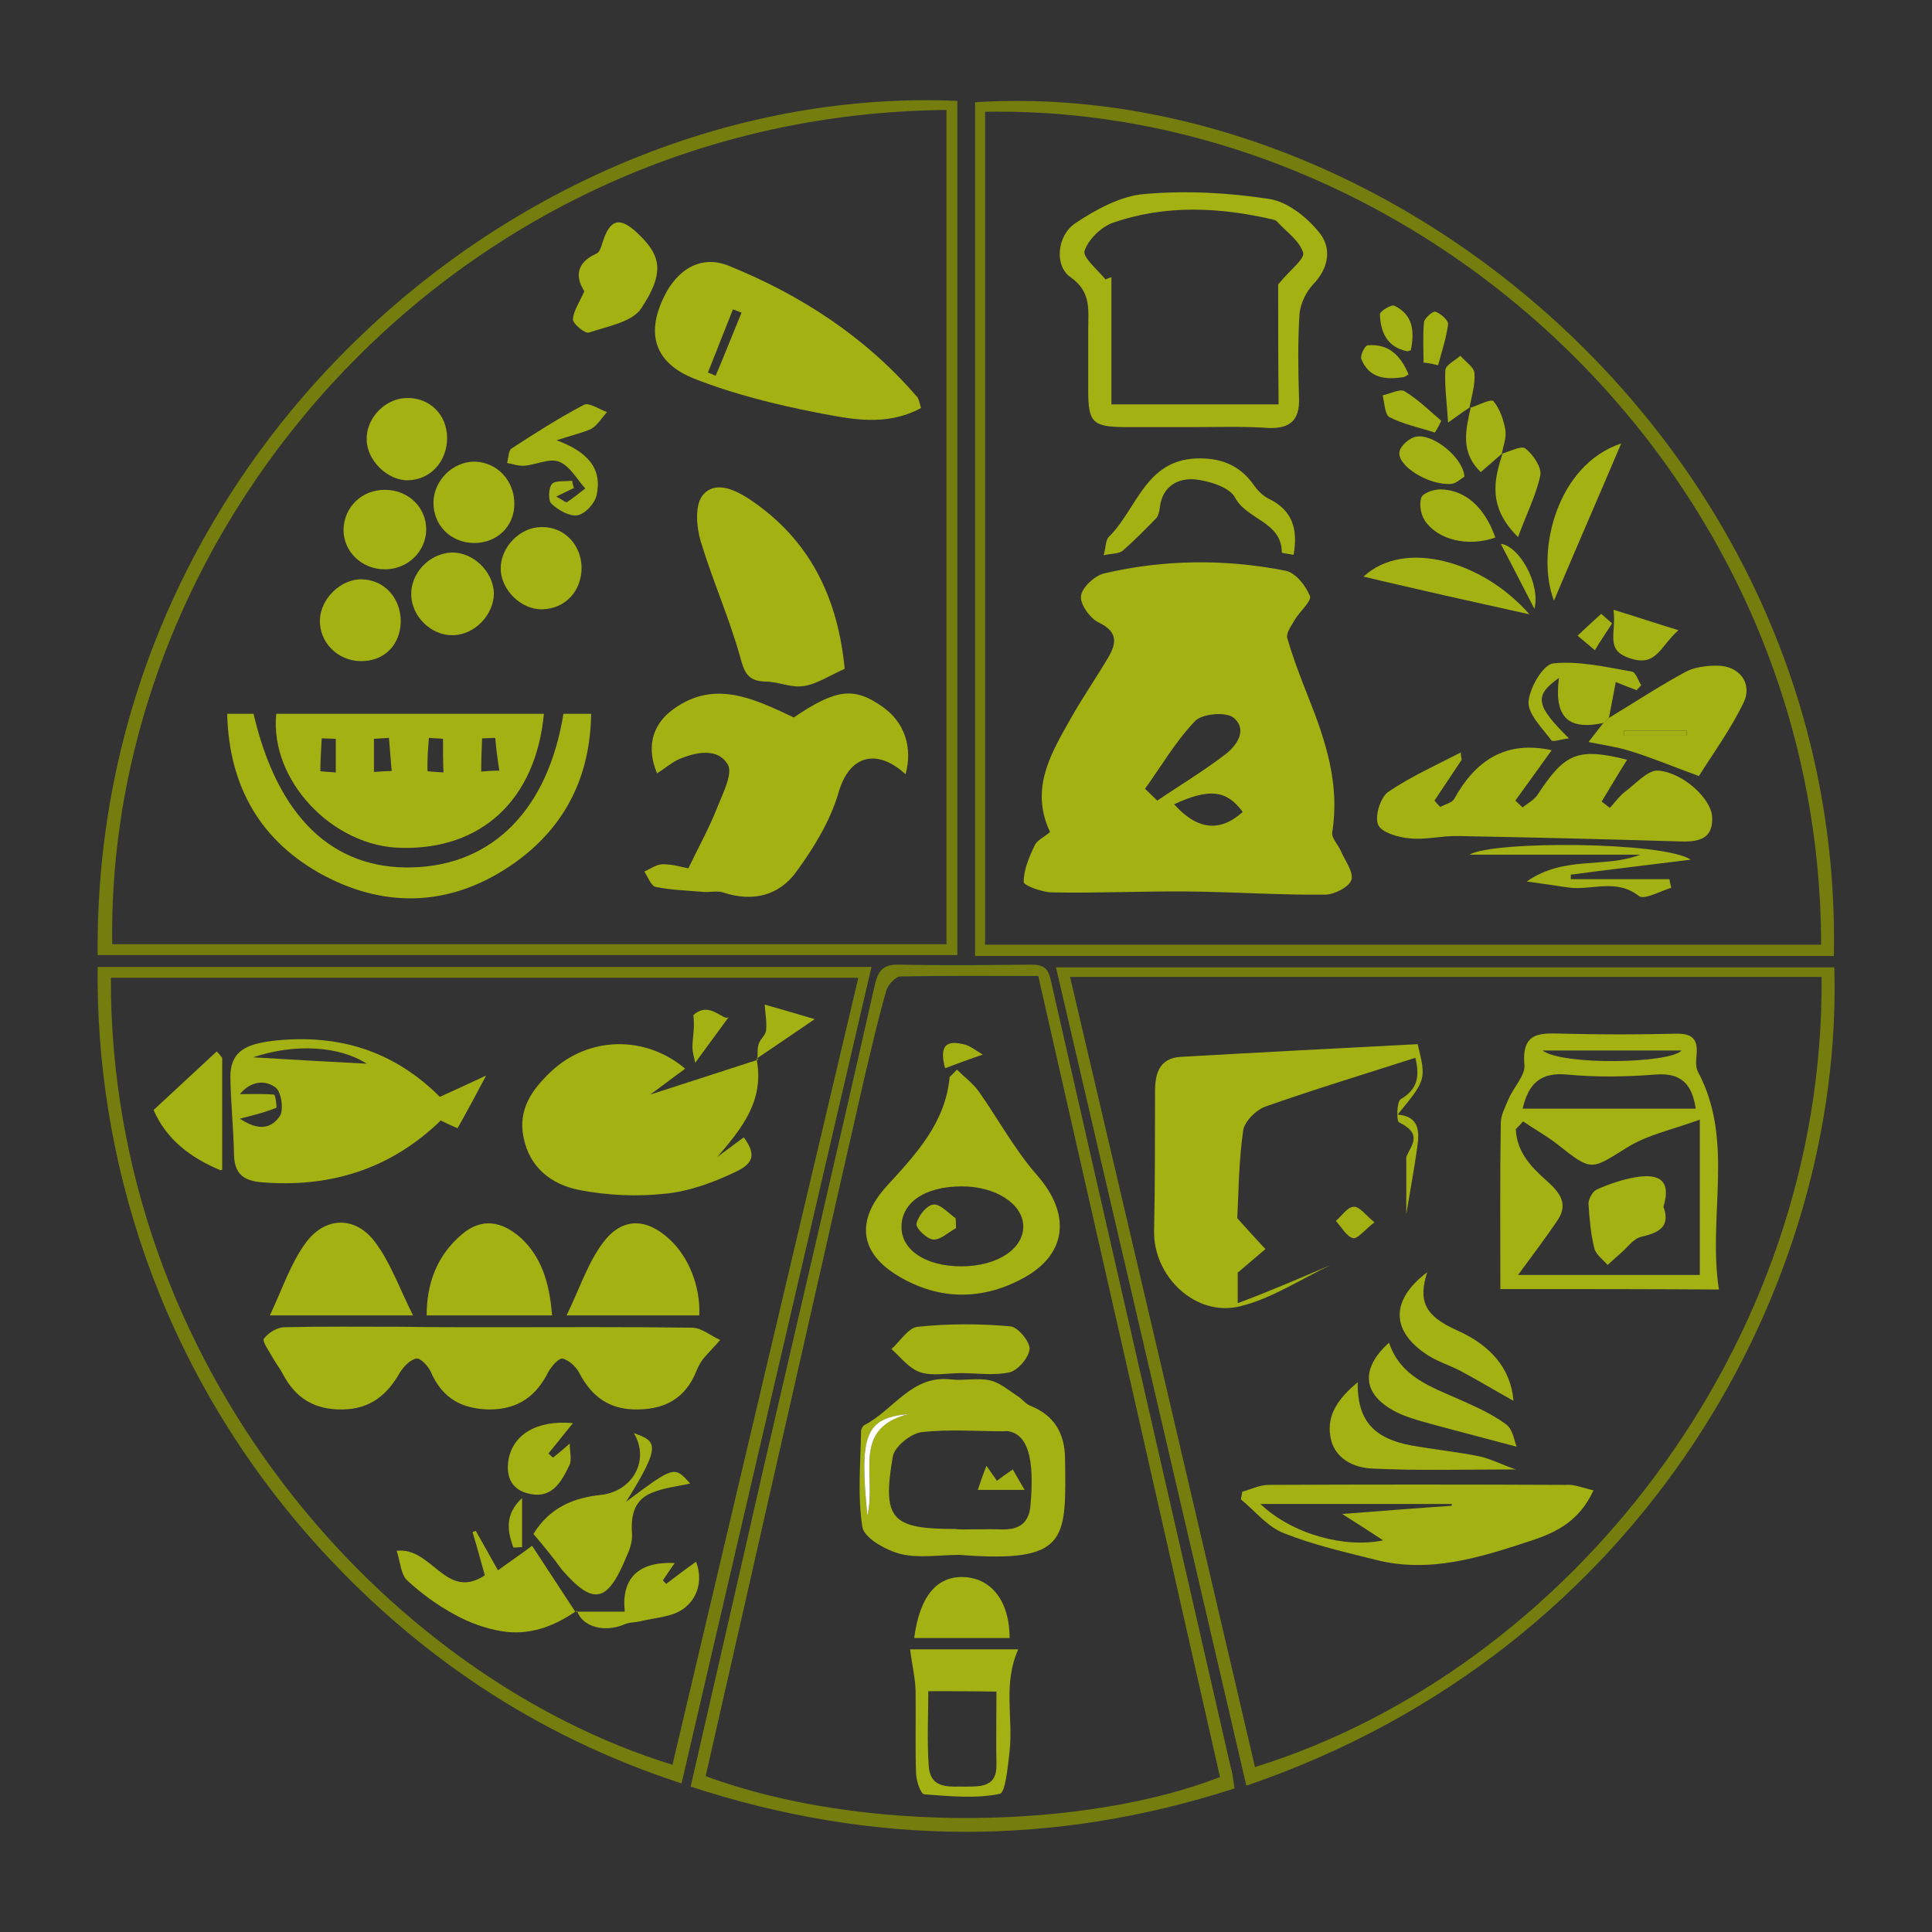 <?xml version="1.0" encoding="utf-8"?>
<!-- Generator: Adobe Illustrator 19.1.0, SVG Export Plug-In . SVG Version: 6.00 Build 0)  -->
<svg version="1.1" id="Calque_1" xmlns="http://www.w3.org/2000/svg" xmlns:xlink="http://www.w3.org/1999/xlink" x="0px" y="0px"
	 viewBox="0 0 425.2 425.2" style="enable-background:new 0 0 425.2 425.2;" xml:space="preserve">
<rect x="0" y="0" width="425.2" height="425.2" fill="#333333" stroke="none"/>
<style type="text/css">
	.st0{fill:#747D0D;}
	.st1{fill:#A4B113;}
	.st2{fill:#FFFFFF;}
</style>
<g>
	<path class="st0" d="M403.6,210.4c-63.1,0-125.9,0-189,0c0-62.8,0-125.4,0-187.9C306.3,16.7,405.8,99,403.6,210.4z M400.8,207.9
		c-0.2-105.4-89.9-185-184-183.3c0,61,0,122,0,183.3C278.3,207.9,339.3,207.9,400.8,207.9z"/>
	<path class="st0" d="M21.5,210.2c-1.1-110,93.8-192.1,189.2-188c0,62.5,0,125.1,0,188C147.7,210.2,84.8,210.2,21.5,210.2z
		 M208.3,207.8c0-61.5,0-122.6,0-183.6c-107,1-185,90.5-183.6,183.6C85.8,207.8,146.8,207.8,208.3,207.8z"/>
	<path class="st0" d="M21.5,212.8c56.9,0,113.4,0,170.3,0C177.9,272.7,164,332.2,150,392.5C117.8,382,91,363.9,68.8,339
		C34.2,300,21,253.5,21.5,212.8z M188.9,215.2c-55.4,0-109.9,0-164.5,0C24.2,300.5,84.4,368.8,148,388.4
		C161.6,330.8,175.2,273.1,188.9,215.2z"/>
	<path class="st0" d="M403.7,212.9c2,69.2-41.3,150-129.4,180.1c-13.9-59.9-27.9-119.8-41.9-180.1
		C289.6,212.9,346.4,212.9,403.7,212.9z M400.9,215c-55.1,0-109.9,0-165.4,0c13.7,58.3,27.2,116.1,40.7,173.9
		C344.7,367.6,401.6,296.5,400.9,215z"/>
	<path class="st0" d="M271.7,393.6c-39.9,12.9-79.6,12.7-119.7-0.4c5.4-23.7,10.8-47,16.1-70.4c8.2-35.3,16.4-70.5,24.4-105.9
		c0.8-3.5,2-4.7,5.5-4.6c9.6,0.2,19.3,0.1,28.9,0c2.7,0,3.8,0.7,4.4,3.6c13.1,57.6,26.3,115.2,39.5,172.8
		C271.3,390.3,271.4,391.7,271.7,393.6z M228.5,214.8c-10.3,0-20.3-0.1-30.3,0.1c-1.1,0-2.7,1.8-3.1,3c-1.8,6.1-3.2,12.4-4.7,18.6
		c-7.5,32.8-14.9,65.7-22.4,98.5c-4.2,18.7-8.5,37.3-12.7,55.9c34.6,12.8,83.6,11.7,113.2,0.2C255.3,332.7,242,274.2,228.5,214.8z"
		/>
	<path class="st1" d="M231.1,183.1c-4.6-9.7,0.4-17.6,4.8-25.4c2.5-4.4,5.4-8.6,8-13c1.9-3.2,2.1-5.7-2.1-7.7
		c-1.9-0.9-4.1-4-3.9-5.8c0.2-1.9,3-4.5,5.1-5c13.2-3.1,26.6-3.2,39.9-0.6c2.2,0.4,4.5,3.3,5.4,5.6c0.4,1.1-2.3,3.4-3.4,5.3
		c-0.7,1.2-1.9,2.9-1.6,3.9c1.3,4.5,3,8.9,4.7,13.2c3.8,9.5,6.9,19.1,5.2,29.6c-0.2,1.2,1.3,2.7,1.9,4.1c0.9,2.1,2.9,4.7,2.3,6.4
		c-0.6,1.6-3.8,3.2-5.8,3.2c-10,0.1-20-0.6-30-0.7c-10-0.1-20,0.4-30,0.2c-2.2,0-6.3-1.5-6.3-2.3c0-2.7,1.2-5.5,2.4-8
		C228.2,184.9,229.9,184.2,231.1,183.1z M252,173.6c0.9,0.9,1.8,1.7,2.7,2.6c5-3.4,10.2-6.5,15-10.2c2.5-1.9,5-5.5,1.7-8.1
		c-1.7-1.3-6.9-0.8-8.4,0.8C258.7,163.2,255.6,168.6,252,173.6z M258.4,177c5.1,5.7,10.1,6.2,15.1,1.7
		C270,173.9,266.2,173.4,258.4,177z"/>
	<path class="st1" d="M321.7,167.2c-2,3-4,6-6,9c0.4,0.5,0.9,1,1.3,1.4c1-0.6,2.5-0.9,3-1.7c4.7-8.5,11.3-13,21.5-10.8
		c-2.6,3.6-5.3,7.4-8,11.1c0.5,0.5,1.1,1,1.6,1.5c1.1-0.9,2.5-1.6,3.3-2.8c6-9.2,8.9-10.4,19.7-7.7c-1.9,3-3.7,6.1-5.6,9.2
		c0.6,0.5,1.2,0.9,1.8,1.4c1.1-1.2,2.1-2.6,3.4-3.6c2.4-1.8,5-4.8,7.3-4.6c5.6,0.5,11.6,6.3,11.8,10.1c0.3,4.6-2.5,5.6-6.6,5.5
		c-16.4-0.5-32.9-0.9-49.3-1.2c-3.6-0.1-7.2,0.9-10.7,0.5c-2.5-0.2-6.2-1.3-6.9-3c-0.8-1.8,0.5-6,2.2-7.2c5-3.4,10.6-5.9,16-8.7
		C321.5,166.3,321.6,166.8,321.7,167.2z"/>
	<path class="st1" d="M262.5,94c-5.1,0-10.2,0-15.3,0c-6.7-0.1-7.7-1.1-7.7-8c0-4.5,0-9.1,0-13.6c0-4.2,0.7-8.2-3.9-11.4
		c-3.6-2.5-3-9.2,1.1-11.9c4.5-3,10-6,15.2-6.4c9.1-0.8,18.5-0.3,27.5,1.1c3.9,0.6,8.1,3.9,10.8,7.2c3,3.5,2.3,8-1.3,11.7
		c-1.5,1.6-2.7,4.2-2.9,6.4c-0.4,6.2-0.3,12.5-0.1,18.7c0.1,4.6-1.9,6.5-6.5,6.4C273.8,93.8,268.1,94,262.5,94z M281.3,62.6
		c2.6-3.2,5.9-5.6,5.5-7c-0.8-2.6-3.7-4.6-5.7-6.8c-0.2-0.3-0.7-0.4-1-0.5c-11.7-2.7-23.5-3.3-35.1,0.7c-2.6,0.9-5.5,3.7-6.3,6.2
		c-0.5,1.4,2.9,4.2,4.6,6.3c0.4-0.2,0.8-0.3,1.3-0.5c0,9.3,0,18.7,0,28c12.6,0,24.5,0,36.8,0C281.3,79.4,281.3,70.1,281.3,62.6z"/>
	<path class="st1" d="M354.1,158c5.6-3.4,11.1-7,16.8-10.1c2-1.1,4.7-1.4,7-1.4c4.9,0,7.9,3.9,5.8,8.2c-2.8,5.8-6.6,11-9.8,16.1
		c-6-2.2-10.5-4.1-15.1-5.5c-2.8-0.9-5.8-1.3-9.2-2c1.1-1.4,2.2-2.8,3.2-4.1C353.4,158.8,353.7,158.4,354.1,158z M371.2,161.9
		c0-0.4,0-0.7,0-1.1c-4.6,0-9.2,0-13.8,0c0,0.4,0,0.7,0,1.1C362,161.9,366.6,161.9,371.2,161.9z"/>
	<path class="st1" d="M284.7,122.1c-1.3-0.2-2.6-0.4-2.6-0.5c0-6.8-7.7-7.2-10.3-12.1c-1.2-2.3-5.8-3.7-8.9-4
		c-3.6-0.3-7,1.5-7.6,5.9c-0.1,0.9-0.3,2-0.8,2.6c-2.4,2.5-4.8,4.9-7.4,7.2c-0.8,0.7-2.4,0.6-4.2,1c0.5-1.8,0.4-3.4,1.2-4.1
		c6.1-6.1,8-16.8,19.2-17.2c5.2-0.2,9.5,1.4,12.6,5.8c0.9,1.3,2.2,2.6,3.6,3.2C284.4,112.4,285.7,116.4,284.7,122.1z"/>
	<path class="st1" d="M354.1,158c-0.4,0.4-0.7,0.8-1.1,1.1c-8,1.7-11-1.3-9.9-9.9c-5.5,3.9-5.2,6,2.2,13.3c-1.8,0.2-3.6,0.9-3.9,0.4
		c-2-2.7-5.1-5.7-5-8.4c0.2-3.1,3.2-8.2,5.4-8.5c5.6-0.6,11.6,0.8,17.3,1.8c0.9,0.1,1.4,1.9,2.1,3c-0.3,0.4-0.7,0.7-1,1.1
		c-1.6-0.6-3.1-1.2-4.6-1.8C355.1,152.7,354.6,155.4,354.1,158z"/>
	<path class="st1" d="M361,188.1c-13,0-25.2,0-37.6,0c5.1-3.1,42.8-2.9,48.7,1.1c-9.7,1.2-18.1,2.2-26.4,3.3c0,0.3,0,0.7,0,1
		c7.2,0,14.5,0,21.7,0c0.1,0.6,0.3,1.3,0.4,1.9c-2.4,0.7-5.9,2.7-7.1,1.8c-5.1-4-10.5-1.1-15.7-1.9c-2.5-0.4-4.9-0.7-9-1.3
		C344.4,188.2,352.9,191.2,361,188.1z"/>
	<path class="st1" d="M356.8,97.6c-5.1,12-9.9,23-14.8,34.6C337.9,121.5,342.6,102.3,356.8,97.6z"/>
	<path class="st1" d="M300.1,126.9c8.9-8.3,26.2-3.5,36.5,8.3c-6.8-1.5-12.6-2.8-18.4-4.1C312.2,129.7,306.3,128.4,300.1,126.9z"/>
	<path class="st1" d="M330.4,99.9c1.8-0.5,4.4-1.9,5.3-1.2c1.7,1.3,3.6,4.1,3.3,5.9c-0.9,4.3-3,8.4-4.9,13.6
		c-6.6-6.5-5.4-12.4-3.4-18.4L330.4,99.9z"/>
	<path class="st1" d="M329.1,118.3c-5.9,2.1-12.6,0.6-15.5-3.7c-0.9-1.3-1.3-3.6-0.8-5.1c0.4-1,2.7-1.8,4.2-1.8
		C322.4,107.8,326.7,111.5,329.1,118.3z"/>
	<path class="st1" d="M330.6,99.8c-1.5,1.3-3,2.6-4.7,4.1c-4.6-4.4-3.3-9.4-2.2-14.3l-0.2,0.2c1.8-0.6,4.7-2.1,5.2-1.5
		c1.4,1.7,2.2,4.1,2.6,6.3c0.3,1.7-0.5,3.6-0.8,5.4C330.4,99.9,330.6,99.8,330.6,99.8z"/>
	<path class="st1" d="M322.3,104.9c-0.7,0.4-1.8,1.5-2.9,1.6c-4.9,0.4-12-4-11.4-7.1c0.3-1.4,2.3-3.1,3.7-3.3
		C315.4,95.4,322,100.7,322.3,104.9z"/>
	<path class="st1" d="M355.1,134.2c5.2,1.6,9.1,2.9,14.3,4.5c-4.1,3.6-4.8,8.1-10.6,6.2C353.1,143.1,355.8,139.4,355.1,134.2z"/>
	<path class="st1" d="M315.8,95.2c-3.4-1.1-6.9-1.8-10-3.4c-1-0.5-1.1-3.1-1.5-4.8c1.6-0.3,3.8-1.5,4.8-0.9c3,1.8,5.5,4.3,8.1,6.5
		C316.8,93.5,316.3,94.4,315.8,95.2z"/>
	<path class="st1" d="M323.7,89.5c-1.2,0.8-2.4,1.6-5,3.5c-0.3-4.6-0.8-8.2-0.6-11.6c0.1-1.1,2.2-2.1,3.3-3.1c1.1,1.3,3,2.5,3.1,3.8
		c0.2,2.5-0.6,5.1-1.1,7.6C323.5,89.7,323.7,89.5,323.7,89.5z"/>
	<path class="st1" d="M313.3,79.8c0-3-0.2-6,0.1-8.9c0.1-0.9,2-2.5,2.5-2.3c1.2,0.4,2.9,1.9,2.8,2.8c-0.4,3-1.4,6-2.2,9
		C315.4,80.1,314.3,79.9,313.3,79.8z"/>
	<path class="st1" d="M310.5,77.1c-0.5,0.1-0.6,0.2-0.8,0.2c-4.5-0.9-5.9-4.3-6-8.2c0-0.6,2.6-2.2,3.2-1.8
		C311.1,69.3,311.3,73.1,310.5,77.1z"/>
	<path class="st1" d="M310,82.4c-0.7,0.4-0.9,0.6-1.1,0.6c-3.9,0.6-7.6,0.3-9.3-4c-0.3-0.7,0.8-3,1.4-3
		C305.5,75.6,308.2,78.1,310,82.4z"/>
	<path class="st1" d="M337.7,134c-2.4-4.7-4.8-9.3-7.4-14.3C334.3,120.1,339.1,128.5,337.7,134z"/>
	<path class="st1" d="M354.8,137.2c-1.3,2-2.6,3.9-3.8,5.9c-1.3-1.1-2.5-2.1-3.8-3.2c1.7-1.6,3.4-3.2,5.2-4.8
		C353.2,135.8,354,136.5,354.8,137.2z"/>
	<path class="st1" d="M174.7,157.9c9.3-6.3,13.3-6.8,19.6-2.3c4.8,3.4,6.6,8.9,5,14.8c-6.2-5.7-12.4-4.4-14.8,4.2
		c-1.8,6.1-5.4,12-9.2,17.2c-3.8,5.3-9.6,6.8-16.2,4.6c-1.3-0.4-2.8,0-4.2-0.1c-3.5-0.3-7.1-0.4-10.6-1.1c-1-0.2-1.7-2.2-2.5-3.4
		c1.4-0.6,2.7-1.6,4.1-1.6c2.2,0,4.4,0.7,5.6,0.9c2.4-5,4.7-9.1,6.4-13.5c1.2-3,3.4-7.3,2.3-9.3c-2.2-3.8-7-2.8-10.8-1.2
		c-1.6,0.7-3,2-4.8,3.1c-2.2-5.3-1.3-10.1,2.8-13.5C156.7,149.2,165.8,153.7,174.7,157.9z"/>
	<path class="st1" d="M60.8,157.1c19.6,0,39.2,0,58.9,0c-1.8,19-13.8,29.9-31.3,29.5C73.2,186.4,59.3,171.7,60.8,157.1z M85.6,162.4
		c-1.1,0.1-2.2,0.1-3.3,0.2c0,2.4,0,4.8,0,7.3c1.3-0.1,2.6-0.2,3.9-0.2C86,167.2,85.8,164.8,85.6,162.4z M109,162.4
		c-1,0-1.9,0.1-2.9,0.1c-0.1,2.4-0.2,4.8-0.2,7.3c1.3-0.1,2.6-0.2,4-0.2C109.5,167.2,109.2,164.8,109,162.4z M97.5,162.6
		c-1-0.1-2.1-0.1-3.1-0.2c-0.2,2.4-0.4,4.9-0.3,7.3c0,0.1,2.3,0.2,3.5,0.3C97.5,167.5,97.5,165.1,97.5,162.6z M73.9,162.6
		c-1,0-2.1-0.1-3.1-0.1c-0.1,2.4-0.3,4.8-0.3,7.2c0,0.1,2.2,0.2,3.4,0.3C73.9,167.5,73.9,165.1,73.9,162.6z"/>
	<path class="st1" d="M202.7,89.8c-7.8,4.2-15.6,2.4-23,1c-9.2-1.8-18.4-4.1-27-7.5c-8.7-3.5-10.5-9.9-6.6-17.9
		c2.9-6.1,8.2-9.4,14.3-6.9c15.8,6.4,30,15.6,41.3,28.7C202.2,87.6,202.3,88.5,202.7,89.8z M163.2,68.8c-0.6-0.2-1.2-0.5-1.9-0.7
		c-1.8,4.6-3.7,9.3-5.5,13.9c0.6,0.2,1.1,0.4,1.7,0.7C159.5,78,161.3,73.4,163.2,68.8z"/>
	<path class="st1" d="M185.9,147.2c-3.6,1.6-6.2,3.4-9.1,3.8c-2.7,0.4-5.6-1-8.4-1c-3.8-0.1-4.6-2-5.5-5.4
		c-2.4-8.6-6.1-16.9-8.7-25.5c-0.9-3.1-1.3-7.6,0.3-9.9c2.6-3.5,6.9-1.6,10.2,0.5C178.2,118.6,184.4,131.5,185.9,147.2z"/>
	<path class="st1" d="M50,157.1c2.2,0,4,0,5.8,0c5.3,22.7,17.4,34.3,35,33.8c17.7-0.5,29.8-12.8,33.2-33.8c1.8,0,3.6,0,6.1,0
		c-0.2,13.8-5.7,24.8-16.7,32.7c-13.2,9.4-27.7,10.5-42.1,2.9C57.5,185.3,50.4,173.3,50,157.1z"/>
	<path class="st1" d="M128.6,64.1c-1.9-3-2-6.2,2.7-8.3c0.6-0.3,1-1.3,1.2-2.1c1.7-5.6,3.9-6.2,8.1-2.1c4.9,4.7,5.7,8.5,0.5,16.3
		c-2,3-7.4,3.9-11.5,5.3c-0.8,0.3-3.5-1.9-3.5-2.9C126.2,68.4,127.5,66.6,128.6,64.1z"/>
	<path class="st1" d="M99.7,139.8c-4.8,0.1-9.1-4.1-9.2-8.9c-0.1-4.8,4-9.1,8.9-9.3c4.7-0.1,9.1,4.1,9.3,8.9
		C108.7,135.3,104.5,139.7,99.7,139.8z"/>
	<path class="st1" d="M128,124.9c0,5.2-3.6,9.1-8.7,9.2c-4.6,0.1-9.1-4.3-9.1-9c0-4.7,4.2-9.1,9-9.1
		C124.1,115.9,127.9,119.8,128,124.9z"/>
	<path class="st1" d="M113.2,110.9c0,5-3.9,8.7-9,8.6c-5.1-0.1-8.9-4-8.8-9c0.1-4.9,4.4-9,9.2-8.9
		C109.5,101.8,113.2,105.8,113.2,110.9z"/>
	<path class="st1" d="M88.2,136.8c-0.1,5.2-3.7,8.8-8.9,8.7c-5-0.1-9-4.1-8.9-9c0.1-4.7,4.6-9.1,9.2-9
		C84.6,127.6,88.2,131.6,88.2,136.8z"/>
	<path class="st1" d="M98.4,96.4c0,5.2-3.7,9.2-8.6,9.3c-4.5,0.1-9.1-4.4-9.1-9c-0.1-4.8,4.2-9.1,8.9-9.1
		C94.6,87.5,98.4,91.3,98.4,96.4z"/>
	<path class="st1" d="M84.7,107.8c5.1,0,9.1,3.8,9.1,8.7c0,4.8-4,8.8-9.1,8.8c-5.1,0-9.1-3.9-9.1-8.7
		C75.7,111.6,79.6,107.8,84.7,107.8z"/>
	<path class="st1" d="M122.5,96.9c6.8,2.5,10.1,6.2,8.8,12.1c-0.4,1.8-2.5,4.1-4.2,4.4c-1.7,0.3-4.2-1.1-5.7-2.5
		c-0.8-0.7-0.7-3.5,0.1-4.4c0.7-0.8,2.9-0.5,4.4-0.7c0.1,0.5,0.2,1,0.4,1.6c-1.1,0.5-2.2,1.1-3.9,1.9c1.3,0.6,2.1,1.4,2.4,1.2
		c1.4-0.9,2.7-2,4-3c-1.9-2.1-3.4-5-5.8-5.9c-2.1-0.8-5,0.7-7.6,0.9c-1.3,0.1-2.6-0.4-3.8-0.6c0.3-1.1,0.3-2.8,1-3.2
		c5.2-3.4,10.4-6.7,15.9-9.6c1.1-0.6,3.4,1,5.1,1.6c-1.2,1.3-2.1,2.9-3.5,3.7C128.1,95.3,125.8,95.8,122.5,96.9z"/>
	<path class="st1" d="M108,292.1c14.8,0,29.5-0.1,44.3,0.1c2.1,0,4.1,1.8,6.2,2.7c-1.2,1.4-2.5,2.7-3.7,4.1
		c-0.7,0.9-1.2,1.9-1.6,2.9c-2.4,5.8-6.7,8.2-12.8,8.3c-6.3,0.1-10.2-2.8-13-8.2c-0.7-1.3-2.3-2.7-3.6-3c-0.9-0.1-2.4,1.7-3.1,2.9
		c-2.7,5.4-6.7,8.3-13,8.3c-6.1-0.1-10.4-2.5-12.9-8.3c-0.6-1.3-2.3-3.1-3.2-2.9c-1.4,0.3-2.8,1.8-3.6,3.1c-2.8,4.9-6.5,8-12.6,8.1
		c-6.2,0.1-10.4-2.5-13.2-7.9c-0.7-1.3-1.6-2.4-2.3-3.7c-0.7-1.3-2.3-3.5-1.8-4c1-1.3,2.9-2.5,4.5-2.5c8.5-0.2,17-0.1,25.6-0.1
		C94.8,292.1,101.4,292.1,108,292.1z"/>
	<path class="st1" d="M166.5,233c1.8,9.1-3.1,15.2-8.6,21.6c1.9-1.4,3.9-2.9,5.8-4.3c2.5,3.5,2.5,5.6-1.8,7.6
		c-4.8,2.3-10.2,4.3-15.4,4.8c-6.3,0.7-12.8,0.4-19-0.8c-6.1-1.2-11-4.9-12.3-11.7c-1.2-6.1,1.9-10.4,6-14.3
		c8.2-7.8,20.7-8.2,29.6-0.7c-2.5,1.8-4.8,3.6-7.7,5.7c8.4-2.7,16.1-5.2,23.8-7.7L166.5,233z"/>
	<path class="st1" d="M96.8,241.4c3.3-1.5,6.4-2.9,10.2-4.7c-2.4,4.5-4.2,7.9-6.3,11.6c-0.7-0.3-2.1-0.9-3.7-1.7
		c-10.5,10.2-23.3,14.6-38,13.7c-4.2-0.2-7.4-0.9-7.5-6.2c-0.1-5.6-0.7-11.3-0.8-16.9c-0.1-6.1,3.9-7.4,9.1-8.1
		C74.3,227.4,86.6,231.2,96.8,241.4z M55.7,232.7c8.5,0.5,17,1,25,1.4C74.7,230.2,64.9,229.6,55.7,232.7z M52.8,246.2
		c3,2,6.4,3,8.8-0.6c0.9-1.4,0.3-5.4-1-6.3c-2.5-1.8-5.6-1.2-7.8,1.5c2.8,0,5.2-0.1,7.5,0.1c0.3,0,0.7,2.8,0.5,2.9
		C58.1,244.9,55.5,245.5,52.8,246.2z"/>
	<path class="st1" d="M121.5,289.5c-9,0-18,0-27.6,0c0-7.1,2.3-13.2,7.7-17.8c4.3-3.7,8.8-3.1,13.2,0.9
		C118.8,276.4,120.9,281.6,121.5,289.5z"/>
	<path class="st1" d="M90.9,289.5c-11.3,0-20.5,0-31.5,0c2.8-6,4.6-11.5,7.9-16c4.3-5.8,10.9-5.9,15.2-0.2
		C85.9,277.8,87.8,283.3,90.9,289.5z"/>
	<path class="st1" d="M124.7,289.5c2.9-6,4.7-11.6,8-16c4.2-5.6,9.5-5.5,14.6-0.8c4.2,3.8,6.9,10.4,6.6,16.8
		C144.7,289.5,135.6,289.5,124.7,289.5z"/>
	<path class="st1" d="M126.9,354.5c-5,3.5-10.5,5.5-16.5,4.5c-3.6-0.6-7.2-1.9-10.4-3.7c-3.7-2-7.3-4.6-10.4-7.5
		c-1.4-1.3-1.5-4.1-2.3-6.5c7.8-0.9,10.8,11.1,19.4,5.4c-0.8-2.9-1.7-6.2-2.7-9.5c0.2-0.1,0.5-0.2,0.7-0.3c1.6,2.9,3.3,5.8,4.9,8.7
		c2.6-1.9,4.7-3.3,7.5-5.4c3.3,5,6.4,9.8,9.5,14.5L126.9,354.5z"/>
	<path class="st1" d="M117.4,337.6c3.6-5.9,9-8,14.9-8.6c6.9-0.8,10.8-7.6,7.2-13.6c5,1.8,6.2,2.5-1.7,15.1
		c10.6-7.9,10.6-7.9,14.1-4c-2.6,0.6-5.8,0.9-8.6,2.1c-3.8,1.6-4.5,5.1-4.2,9c0.1,1.8-0.6,3.7-1.4,5.4c-4.1,9.8-7.2,10.3-14,2.5
		C121.8,342.9,119.8,340.4,117.4,337.6z"/>
	<path class="st1" d="M48.9,232.8c0,8.2,0,16.3,0,24.6c0.1,0-0.3,0.2-0.5,0.1c-6.4-2.7-11.7-6.6-14.6-13.2
		c4.6-4.3,9.3-8.6,13.9-12.9C48.2,231.9,48.6,232.4,48.9,232.8z"/>
	<path class="st1" d="M126.7,354.7c3.6,0,7.2,0,10.8,0c-0.8-7.3,3-11.1,11-10.7c-1,1.4-1.8,2.6-2.6,3.8c0.2,0.3,0.5,0.5,0.7,0.8
		c2.1-1.6,4.2-3.2,6.6-4.9c1.5,4,0.4,8-2.7,10.3c-2.5,1.9-6.3,2-9.5,2.8c-1.2,0.3-2.5,0.2-3.6,0.7c-4.4,1.9-9.3,0.5-10.4-3
		C126.9,354.5,126.7,354.7,126.7,354.7z"/>
	<path class="st1" d="M126.1,313.2c-2.1,2.6-3.7,4.6-5.4,6.7c0.3,0.3,0.7,0.6,1,0.9c1-0.8,2-1.6,3.7-3.1c0,2.1,0.5,3.7-0.1,4.8
		c-1.7,3.5-3.7,7.3-8.6,6.3c-4-0.8-5.4-3.6-4.8-7.5C112.9,315.7,118.1,312.5,126.1,313.2z"/>
	<path class="st1" d="M160.4,223.8c-2.3,3.1-4.5,6.2-7.4,10.1c-0.2-1.1-0.7-2.5-0.6-4c0.1-1.9,0.5-3.8,0.2-6.5
		C156.3,220.1,159.3,225,160.4,223.8z"/>
	<path class="st1" d="M166.7,233.2c0.1-1.2-0.1-2.4,0.3-3.5c0.3-1,1.5-1.9,1.6-2.9c0.2-1.9-0.2-3.8-0.3-5.7c3.2,0.9,6.3,1.8,11,3.2
		c-5.1,3.5-9,6.1-12.8,8.7C166.5,233,166.7,233.2,166.7,233.2z"/>
	<path class="st1" d="M113,340.6c-1.4-3.7-1.9-7.4,1.9-10.9c0,3.6,0,7.2,0,10.8C114.2,340.5,113.6,340.6,113,340.6z"/>
	<path class="st1" d="M292.9,278.4c-6.6,3.1-13,7.4-20,9.1c-9.8,2.4-19.1-6.6-18.9-16.6c0.2-10.2,0.2-20.4,0.2-30.7
		c0-4,1-7.3,5.6-7.6c17.5-1,35-1.9,52.2-2.8c1.9,7.8,1.9,7.8-4.4,15.5c4.9,0.4,4.8,3.9,4.3,7.3c-0.7,4.9-1.6,9.8-2.4,14.6
		c0-4.2,0-8.4,0-12.6c1.1-2.6,3.7-5-1.6-7.6c-0.6-0.3-0.5-4.6,0.4-5.1c3.9-2.3,4.1-5.3,3.2-9.1c-11.2,3.6-22.1,6.9-32.9,10.7
		c-2.1,0.7-4.7,3.3-5,5.3c-1,6.9-1,13.9-1.3,19.3c2.6,2.9,4.4,4.9,6.2,6.8c-1.8,1.5-3.5,3-6.1,5.2c0,1,0,3.4,0,6.7
		C279.7,284.1,286.3,281.2,292.9,278.4z"/>
	<path class="st1" d="M330.2,283.7c0-12.4-0.1-24.5,0.1-36.6c0-1.7,1-3.5,1.7-5.2c1.1-2.6,3.7-5.2,3.5-7.5c-0.7-7.6,3.8-7,8.8-6.9
		c8.1,0.2,16.3,0.2,24.4,0c3.4-0.1,5,0.9,4.7,4.5c-0.1,1.3-0.3,2.8,0.3,3.9c8.1,15.2,2.1,31.6,4.6,47.9
		C362.1,283.7,346.5,283.7,330.2,283.7z M335.2,246.8c-0.5,0.6-1.1,1.2-1.6,1.7c0.2,4.8,3.1,8.1,6.5,11.1c2.8,2.5,5.4,5.1,2.6,9.1
		c-2.7,4-5.7,7.9-8.6,11.9c13.5,0,26.7,0,40,0c0-11.1,0-22,0-34.2c-5.9,2.2-11.5,3.3-16.1,6.2c-7.9,4.9-7.6,5.3-15.3-0.8
		C340.4,250,337.7,248.5,335.2,246.8z M335.1,244c12.9,0,25.4,0,38.1,0c-0.8-5.5-3.3-8-9-7.5c-6.4,0.5-12.9,0.6-19.2,0
		C339,235.9,336.4,238.5,335.1,244z M339.5,231.2c4.3,3.3,27.9,2.9,30.6,0C359.7,231.2,349.6,231.2,339.5,231.2z"/>
	<path class="st1" d="M350.7,328c-3.1,6.7-8,9.2-13.8,11.1c-11.2,3.7-22.3,7.2-34.1,4.2c-6.8-1.7-13.8-3.3-20.3-5.9
		c-3.6-1.4-6.3-4.9-9.4-7.4c0.1-0.6,0.2-1.2,0.3-1.7c1.9-0.5,3.8-1.5,5.8-1.5c21.8-0.1,43.5-0.1,65.3,0
		C346.4,326.6,348.4,327.5,350.7,328z M277.4,331c6.9,6.6,18.5,9.8,27,8c-2.6-1.7-5.2-3.4-9-5.8c9.1-0.7,16.6-1.3,24.1-1.8
		c0-0.1,0-0.2,0-0.4C305.8,331,292.1,331,277.4,331z"/>
	<path class="st1" d="M298.8,304.2c-0.1,8.2,3.3,12.3,11.7,13.9c5,0.9,10,1.4,15,2.4c2.4,0.5,4.7,1.7,8.1,2.9
		c-11.4,0-21.6,0.3-31.7-0.2c-4-0.2-8.3-2.2-9.1-7C291.9,311.1,294.9,307.5,298.8,304.2z"/>
	<path class="st1" d="M305.7,295.5c2.5,7.5,9.2,9.7,15.5,12.5c3.6,1.6,7.2,3.2,10.3,5.5c1.5,1.1,1.8,3.8,2.3,4.9
		c-6.3-1.7-12.6-3.3-18.8-5c-2.9-0.8-5.9-1.6-8.4-3C299.8,306.6,299.5,301.1,305.7,295.5z"/>
	<path class="st1" d="M314.1,280c-2,6.3-0.6,9.6,6.6,12.8c7.4,3.3,11.8,8.4,12.4,15.5c-3.6-2-7.6-4.4-11.7-6.6
		c-2.3-1.2-4.9-2-7.1-3.4C306,293,306,286.1,314.1,280z"/>
	<path class="st1" d="M210.6,235.4c1.6,1.6,3.5,3,4.8,4.8c4.3,6.1,7.9,12.8,12.8,18.4c7.5,8.5,6.8,17.5-3.2,22.8c-9.3,5-19,4.7-28-1
		c-8.1-5.2-8.3-12.2-1.9-19.3c6.3-6.9,13-13.9,13.9-24.1C209.6,236.5,210.1,235.9,210.6,235.4z M211.6,278.7c7.9,0,13.8-3.9,13.6-9
		c-0.2-4.8-6.1-8.6-13.5-8.6c-8.2,0-13.4,3.6-13.3,9.1C198.5,275.2,203.8,278.7,211.6,278.7z"/>
	<path class="st1" d="M211.2,342.2c-4.4,0-8.9,0.8-13-0.2c-3.2-0.8-8-3.5-8.4-5.9c-1.1-6.9-0.4-14-0.3-21.1c0-0.5,0.4-1.2,0.8-1.4
		c6.4-3.3,10.4-11.1,19.1-10c2.8,0.3,5.8-0.4,8.5,0.2c2.2,0.5,4.1,2.2,6.1,3.5c1,0.6,1.7,1.7,2.8,2.1c5.2,2.1,7.5,6,7.6,11.5
		c0.2,17.3,0.8,22.7-20.4,21.5C213.1,342.3,212.1,342.3,211.2,342.2C211.2,342.3,211.2,342.3,211.2,342.2z M212,336.6
		c2.8,0,5.7-0.1,8.5,0c3.8,0.1,6-1.4,6.3-5.4c0.9-10.2-0.6-15.4-4.8-16.2c-0.4-0.1-0.8,0-1.1,0c-6,0-12.1-0.5-18.1,0.2
		c-2.4,0.3-5.9,3.2-6.3,5.3c-2.4,13.9-0.3,16,13.7,16C210.9,336.6,211.5,336.6,212,336.6z M190.9,333.6c2.1-9-3.7-19.3,9.1-22.4
		C190.4,312.2,189.1,315.9,190.9,333.6z"/>
	<path class="st1" d="M224.1,363c-3.4,7.5-1.1,15.1-1.9,22.4c-0.4,3.3-0.9,9.2-2.2,9.4c-5.3,1.1-11,0.5-16.6,0.1
		c-0.8-0.1-1.8-3.1-1.8-4.8c-0.2-6,0-12.1-0.1-18.1c-0.1-2.9-0.8-5.7-1.2-9C207.9,363,215.9,363,224.1,363z M204.3,372.2
		c0,5.3-0.3,10.9,0.1,16.5c0.4,5.3,4.8,4.4,8.3,4.5c3.3,0,6.7,0,6.6-4.8c-0.1-5.4,0-10.9,0-16.1
		C214.2,372.2,209.6,372.2,204.3,372.2z"/>
	<path class="st1" d="M211.5,302.2c-3,0-6.3,0.7-9-0.2c-2.4-0.8-4.3-3.3-6.3-5.1c1.9-1.7,3.7-4.7,5.8-4.9c6.7-0.7,13.6-0.7,20.3-0.1
		c1.7,0.1,4.3,3.3,4.3,4.9c-0.1,1.9-2.5,4.7-4.3,5.2C218.8,302.8,215.1,302.2,211.5,302.2z"/>
	<path class="st1" d="M201.2,360.5c1.2-9.3,5.1-13.8,11.2-13.4c5.9,0.4,9.8,5.4,9.8,13.4C215.2,360.5,208.2,360.5,201.2,360.5z"/>
	<path class="st1" d="M208,235.1c-1.6-5.9,1.2-5.9,4-5.3c1.5,0.3,2.9,1.5,4.3,2.3C213.6,233,210.9,234,208,235.1z"/>
	<path class="st1" d="M371.2,161.9c-4.6,0-9.2,0-13.8,0c0-0.4,0-0.7,0-1.1c4.6,0,9.2,0,13.8,0C371.2,161.2,371.2,161.6,371.2,161.9z
		"/>
	<path class="st1" d="M302.5,269c-2.1,1.6-3.7,3.7-4.7,3.5c-1.5-0.4-2.6-2.5-3.8-3.8c1.3-1.1,2.6-3.1,3.9-3.1
		C299.1,265.4,300.5,267.4,302.5,269z"/>
	<path class="st2" d="M190.9,333.6c-1.8-17.8-0.5-21.5,9.1-22.4C187.2,314.4,193,324.7,190.9,333.6z"/>
	<path class="st1" d="M366.1,265.6c1.6,4.4-1,5.7-4.9,6.6c-1.7,0.4-3,2.3-4.4,3.5c-1,0.9-2,1.8-3,2.7c-1-1.2-2.5-2.2-2.9-3.6
		c-0.8-3.2-1.1-6.6-1.3-9.9c0-1,0.9-2.7,1.8-3.1c2.7-1.2,5.6-2.2,8.5-2.7C364.6,258.3,368,259.3,366.1,265.6z"/>
	<path class="st1" d="M210.4,270.3c-1.7,0.9-3.4,2.6-5,2.5c-1.4-0.1-3.9-2.5-3.7-3.5c0.4-1.7,2.2-4,3.7-4.2c1.5-0.2,3.3,1.9,4.9,3
		C210.4,268.8,210.4,269.6,210.4,270.3z"/>
	<path class="st1" d="M225.5,327.9c-4,0-6.8,0-10.3,0c0.5-1.5,1-3,1.9-5.3c1.3,1.9,2,2.8,2.3,3.3c1.2-0.9,2.3-1.7,3.5-2.5
		C223.6,324.6,224.3,325.9,225.5,327.9z"/>
</g>
</svg>
